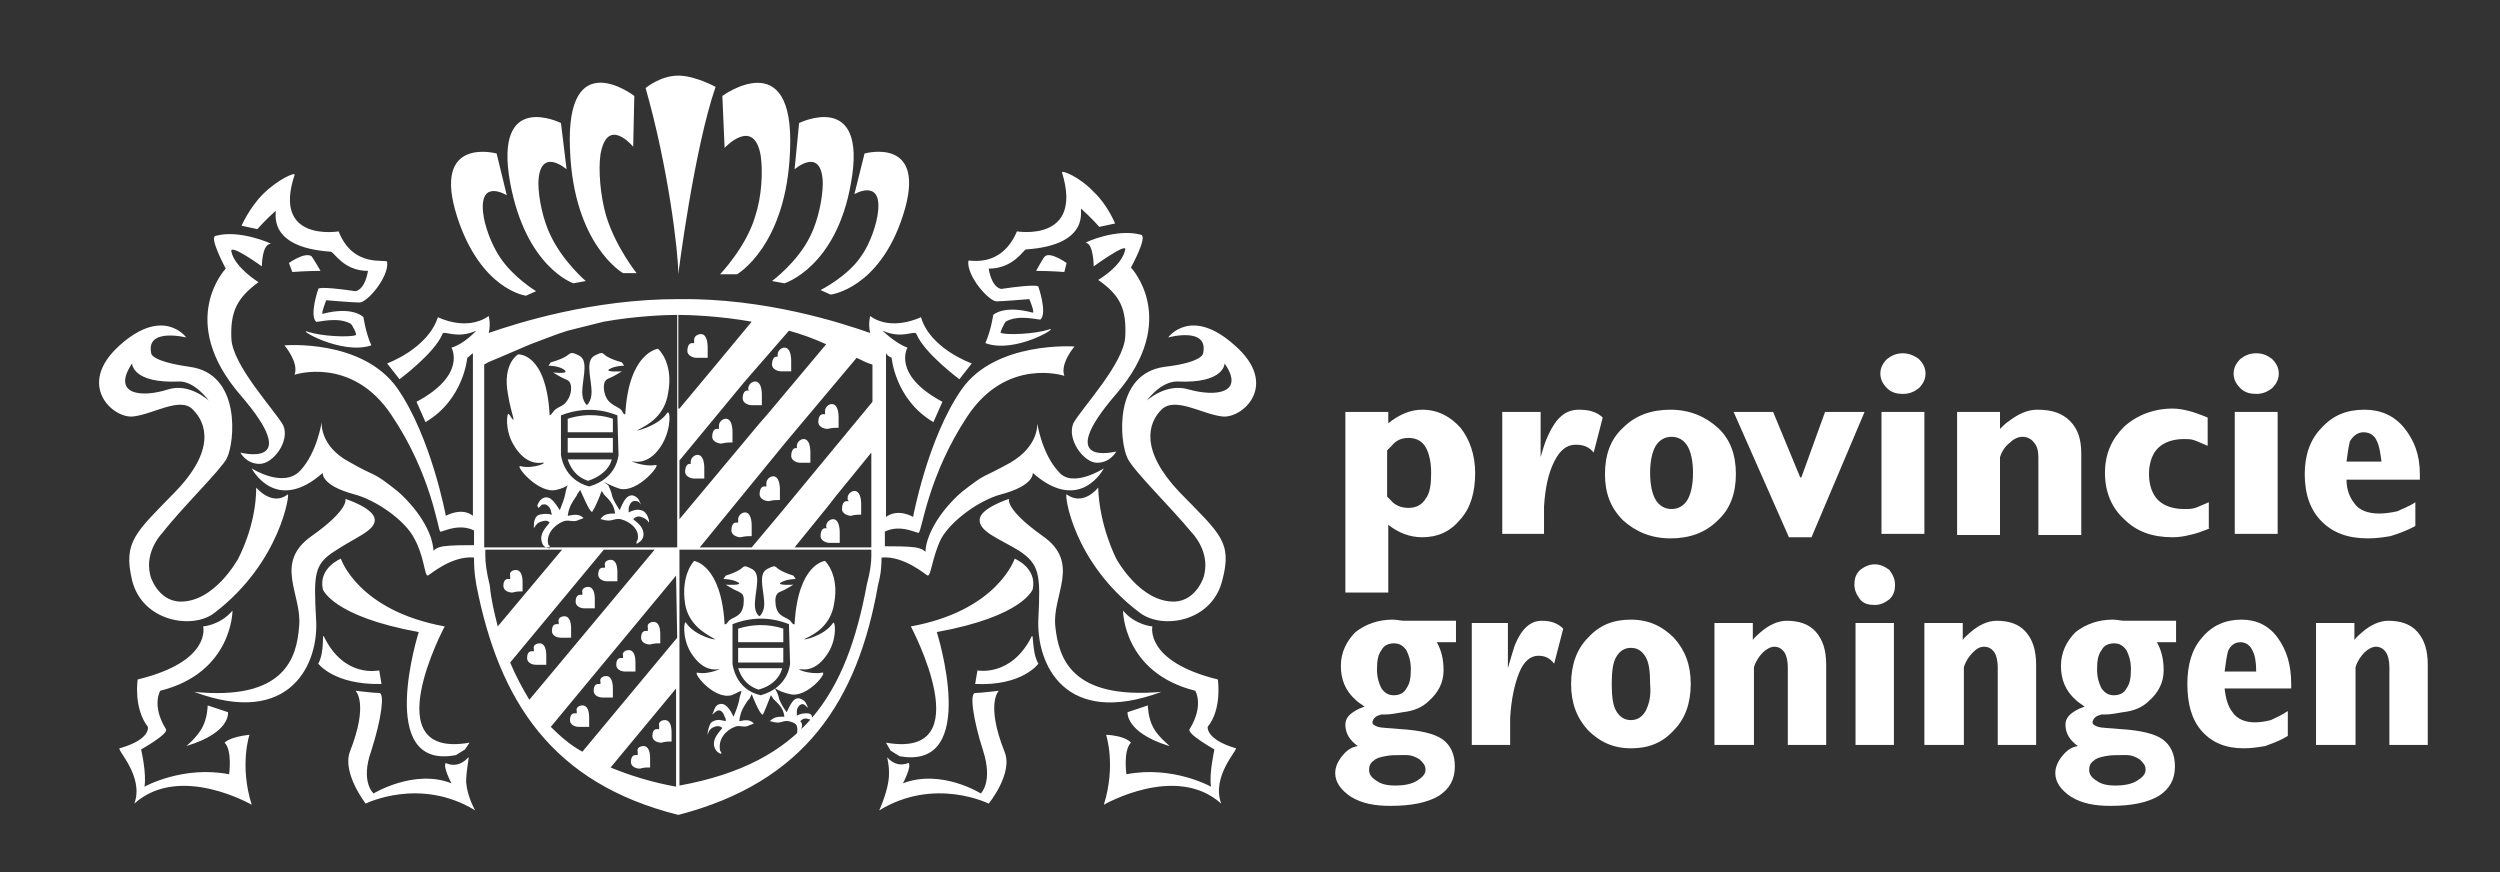 <?xml version="1.0" encoding="UTF-8"?> <svg xmlns="http://www.w3.org/2000/svg" xmlns:xlink="http://www.w3.org/1999/xlink" version="1.1" id="CYMK" x="0px" y="0px" viewBox="0 0 221.5 77.3" style="enable-background:new 0 0 221.5 77.3;" xml:space="preserve"><rect x="0" y="0" width="221.5" height="77.3" fill="#333333" stroke="none"/> <style type="text/css"> .st0{fill:#FFFFFF;} </style> <path id="Wapen_1_" class="st0" d="M70,61.5c-0.5-0.1-1-0.3-1.3-0.5c0.6-0.5-0.4,0.3,0,0v0.1c0.1,0.1,0.3,0.6,0.3,0.7 c0.1,0.4,0.4,0.9,0.7,1.3c0.3-0.6,0.6-1.4,1.2-1.2c0.3,0.1,0.5,0.3,0.6,0.6l0.1,0.2c-0.2-0.1-0.2-0.2-0.4-0.3 c-0.3-0.1-0.6,0.3-0.6,0.6c0,0.2,0,0.3,0,0.4c0.4-0.2,0.6-0.2,1-0.2c0.4,0.1,0.3,0.2,0.4,0.6c0,0-0.1,0-0.4-0.1s-0.5,0-0.7,0.2 c0.5,0.4-0.3,1.4-0.3,1.3c0.1-0.9,0.1-1.1-0.7-1.3c-0.5-0.1-0.7,0.2-1.2,0.1c-0.2,0-0.3-0.1-0.5-0.1c0.4-0.4,0.7-0.4,1.3-0.4 c-0.1-0.8-0.5-1.1-1-1.6c0,0-0.1-0.2-0.2-0.3c-0.2,0.5-0.5,1.3-0.7,1.7c-0.1,0.1-0.4-0.3-1-1.8c-0.1,0.2-0.2,0.5-0.3,0.5 c-0.4,0.6-0.7,1-0.8,1.9c0.5-0.1,0.9-0.2,1.3,0.2c-0.2,0.1-0.3,0.1-0.5,0.2c-0.4,0.2-0.8-0.1-1.2,0.1c-0.8,0.3-1.5,1.1-1.3,2.1 c0,0.1,0.1,0.1,0.1,0.1v0.2c-0.3-0.1-0.5-0.3-0.6-0.6c-0.2-0.7,0.3-1.2,0.7-1.7c-0.2-0.2-0.5-0.2-0.7-0.1c-0.3,0.1-0.5,0.3-0.6,0.7 v-0.2c0.1-0.5,0.2-0.9,0.5-1c0.4-0.2,0.7-0.1,1.1,0c0-0.2,0-0.3-0.1-0.4c-0.1-0.4-0.4-0.7-0.7-0.5c-0.2,0.1-0.2,0.2-0.4,0.3l0.1-0.2 c0.1-0.3,0.2-0.6,0.5-0.7c0.6-0.2,1,0.5,1.3,1.1c0.2-0.5,0.4-1,0.5-1.5c0-0.2,0.2-0.7,0.2-0.8c-0.3,0.1-0.6,0.3-0.9,0.4 c-1.6,0.4-3.5-2.1-3-2c1.1,0.2,2.4-0.5,1.8-0.3c-0.7,0.1-1.6-0.2-2.4-1.5c-0.8-1.3-0.6-3-0.4-2.6c0.8,1.2,2.9,1.6,2.5,1.4 c-0.9-0.5-2.3-1.3-2.6-3.1c-0.4-2.6,0.8-3.8,0.8-3.8s2.4,0.3,2.7,5.6c0,0,0.1,0.1,0.3-0.2c0.2-0.3,0.5-0.3,0.9-0.6s0.5-0.8,0.5-1.3 s-0.1-0.6-0.5-0.8c-0.3-0.1-1.1-0.6-1.1-0.6s1.6,0.1,1.1-0.2s-1.3-0.3-1.3-0.3l0.2-0.3c0,0,0.7-0.2,1.2-0.5s0.3-0.5,1.1-0.1 c0.8,0.4,0.4,1.6,0.3,2.8c-0.1,0.9,0.2,1.3,0.4,1.4c0.1-0.1,0.5-0.5,0.4-1.4c-0.1-1.2-0.5-2.4,0.3-2.8c0.8-0.4,0.6-0.2,1.1,0.1 s1.2,0.5,1.2,0.5l0.2,0.3c0,0-0.8,0-1.3,0.3s1.1,0.2,1.1,0.2s-0.8,0.5-1.1,0.6c-0.3,0.1-0.5,0.3-0.5,0.8s0.1,1,0.5,1.3 s0.7,0.3,0.9,0.6c0.2,0.3,0.3,0.2,0.3,0.2c0.3-5.4,2.7-5.6,2.7-5.6s1.3,1.2,0.8,3.8c-0.3,1.9-1.7,2.7-2.6,3.1 c-0.4,0.2,1.7-0.2,2.5-1.4c0.2-0.3,0.4,1.3-0.4,2.6s-1.7,1.6-2.4,1.5c-0.7-0.1,0.7,0.5,1.8,0.3C73.5,59.4,71.5,61.9,70,61.5L70,61.5 z M62.7,31.7c0-0.4,0-0.6,0-0.9c0-0.5-0.1-1.2-0.6-1.2c-0.3,0-0.6,0.2-0.6,0.5s0,0,0,0.3c-0.2,0-0.1,0-0.2,0c-0.3,0-0.4,0.4-0.4,0.7 c0,0.4,0.5,0.6,0.8,0.6C62.2,31.7,62.3,31.7,62.7,31.7L62.7,31.7z M70.1,32.9c0-0.4,0-0.6,0-0.9c0-0.5-0.1-1.2-0.6-1.2 c-0.3,0-0.6,0.3-0.6,0.6c0,0.3,0,0.2,0.1,0.2c-0.2,0-0.1,0-0.2,0c-0.3,0-0.4,0.4-0.4,0.7c0,0.4,0.5,0.6,0.8,0.6 C69.6,32.9,69.7,32.9,70.1,32.9L70.1,32.9z M67.5,35.9c0-0.4,0-0.6,0-0.9c0-0.5-0.1-1.2-0.6-1.2c-0.3,0-0.6,0.3-0.6,0.6 s0,0.1,0.1,0.2c-0.2,0-0.1,0-0.2,0c-0.3,0-0.4,0.4-0.4,0.7c0,0.4,0.5,0.6,0.8,0.6C67,35.9,67.1,35.9,67.5,35.9L67.5,35.9z M64.9,39.2c0-0.4,0-0.6,0-0.9c0-0.5-0.1-1.2-0.6-1.2c-0.3,0-0.6,0.3-0.6,0.6s0,0.2,0,0.3c-0.2,0-0.1,0-0.2,0 c-0.3,0-0.4,0.4-0.4,0.7c0,0.4,0.5,0.6,0.8,0.6C64.4,39.2,64.5,39.2,64.9,39.2L64.9,39.2z M62.4,42.4c0-0.4,0-0.6,0-0.9 c0-0.5-0.1-1.2-0.6-1.2c-0.3,0-0.6,0.3-0.6,0.6s0,0.2,0.1,0.2c-0.2,0-0.1,0-0.2,0c-0.3,0-0.4,0.4-0.4,0.7c0,0.4,0.5,0.6,0.8,0.6 C61.8,42.4,61.9,42.4,62.4,42.4L62.4,42.4z M74.3,37.9c0-0.4,0-0.6,0-0.9c0-0.5-0.1-1.2-0.6-1.2c-0.3,0-0.6,0.3-0.6,0.6s0,0.2,0,0.3 c-0.2,0-0.1,0-0.2,0c-0.3,0-0.4,0.4-0.4,0.7c0,0.4,0.5,0.6,0.8,0.6C73.8,37.9,73.9,37.9,74.3,37.9L74.3,37.9z M71.8,41 c0-0.4,0-0.6,0-0.9c0-0.5-0.1-1.2-0.6-1.2c-0.3,0-0.6,0.3-0.6,0.6s0,0.2,0.1,0.2c-0.2,0-0.1,0-0.2,0c-0.3,0-0.4,0.4-0.4,0.7 c0,0.4,0.5,0.6,0.8,0.6C71.3,41,71.4,41,71.8,41L71.8,41z M69.1,44.3c0-0.4,0-0.6,0-0.9c0-0.5-0.1-1.2-0.6-1.2 c-0.3,0-0.6,0.3-0.6,0.6s0,0.2,0,0.3c-0.2,0-0.1,0-0.2,0c-0.3,0-0.4,0.4-0.4,0.7c0,0.4,0.5,0.6,0.8,0.6 C68.6,44.3,68.7,44.3,69.1,44.3L69.1,44.3z M66.6,47.5c0-0.4,0-0.6,0-0.9c0-0.5-0.1-1.2-0.6-1.2c-0.3,0-0.6,0.3-0.6,0.6s0,0.2,0,0.3 c-0.2,0-0.1,0-0.2,0c-0.3,0-0.4,0.4-0.4,0.7c0,0.4,0.5,0.6,0.8,0.6C66.1,47.5,66.2,47.5,66.6,47.5L66.6,47.5z M74.4,48.1 c0-0.4,0-0.6,0-0.9c0-0.5-0.1-1.2-0.6-1.2c-0.3,0-0.6,0.3-0.6,0.6c0,0.2,0,0.1,0.1,0.2c-0.2,0-0.1,0-0.2,0c-0.3,0-0.4,0.4-0.4,0.7 c0,0.4,0.5,0.6,0.8,0.6C73.9,48.1,74,48.1,74.4,48.1L74.4,48.1z M76.3,45.6c0-0.4,0-0.6,0-0.9c0-0.5-0.1-1.2-0.6-1.2 c-0.3,0-0.6,0.3-0.6,0.6s0,0.1,0.1,0.3c-0.2,0-0.1,0-0.2,0c-0.3,0-0.4,0.4-0.4,0.7c0,0.4,0.5,0.6,0.8,0.6 C75.8,45.6,75.9,45.6,76.3,45.6L76.3,45.6z M46.3,52.4c0-0.3,0-0.5,0-0.8c0-0.5-0.1-1.1-0.6-1.1c-0.3,0-0.6,0.2-0.5,0.5 c0,0.2,0,0,0,0.3c-0.2,0-0.1,0-0.2,0c-0.3,0-0.4,0.3-0.4,0.6c0,0.4,0.4,0.6,0.8,0.6C45.8,52.4,45.9,52.4,46.3,52.4L46.3,52.4z M54.7,51.5c0-0.3,0-0.5,0-0.8c0-0.5-0.1-1.1-0.6-1.1c-0.3,0-0.6,0.2-0.5,0.5c0,0.2,0,0.2,0,0.2c-0.2,0-0.1,0-0.2,0 c-0.3,0-0.4,0.3-0.4,0.6c0,0.4,0.4,0.6,0.8,0.6C54.3,51.5,54.3,51.5,54.7,51.5L54.7,51.5z M52.7,53.9c0-0.3,0-0.5,0-0.8 c0-0.5-0.1-1.1-0.6-1.1c-0.3,0-0.6,0.2-0.5,0.5c0,0.2,0,0.2,0,0.2c-0.2,0-0.1,0-0.2,0c-0.3,0-0.4,0.3-0.4,0.6c0,0.4,0.4,0.6,0.8,0.6 C52.2,53.9,52.2,53.9,52.7,53.9L52.7,53.9z M50.6,56.5c0-0.3,0-0.5,0-0.8c0-0.5-0.1-1.1-0.6-1.1c-0.3,0-0.6,0.2-0.5,0.5 c0,0.2,0,0.2,0,0.2c-0.2,0-0.1,0-0.2,0c-0.3,0-0.4,0.3-0.4,0.6c0,0.4,0.4,0.6,0.8,0.6C50.1,56.5,50.2,56.5,50.6,56.5L50.6,56.5z M48.4,58.9c0-0.3,0-0.5,0-0.8c0-0.5-0.1-1.1-0.6-1.1c-0.3,0-0.6,0.2-0.5,0.5c0,0.2,0,0.2,0,0.2c-0.2,0-0.1,0-0.2,0 c-0.3,0-0.4,0.3-0.4,0.6c0,0.4,0.4,0.6,0.8,0.6C47.9,58.9,48,58.9,48.4,58.9L48.4,58.9z M58.5,57c0-0.3,0-0.5,0-0.8 c0-0.5-0.1-1.1-0.6-1.1c-0.3,0-0.6,0.2-0.5,0.5c0,0.2,0,0.2,0,0.3c-0.2,0-0.1,0-0.2,0c-0.3,0-0.4,0.3-0.4,0.6c0,0.4,0.4,0.6,0.8,0.6 C58,57,58.1,57,58.5,57L58.5,57z M56.3,59.5c0-0.3,0-0.5,0-0.8c0-0.5-0.1-1.1-0.6-1.1c-0.3,0-0.6,0.2-0.5,0.5c0,0.2,0,0.1,0,0.2 c-0.2,0-0.1,0-0.2,0c-0.3,0-0.4,0.3-0.4,0.6c0,0.4,0.4,0.6,0.8,0.6C55.9,59.5,55.9,59.5,56.3,59.5L56.3,59.5z M54.3,61.8 c0-0.3,0-0.5,0-0.8c0-0.5-0.1-1.1-0.6-1.1c-0.3,0-0.6,0.2-0.5,0.5c0,0.2,0,0.2,0,0.2c-0.2,0-0.1,0-0.2,0c-0.3,0-0.4,0.3-0.4,0.6 c0,0.4,0.4,0.6,0.8,0.6C53.9,61.8,53.9,61.8,54.3,61.8L54.3,61.8z M52.2,64.4c0-0.3,0-0.5,0-0.8c0-0.5-0.1-1.1-0.6-1.1 c-0.3,0-0.6,0.2-0.5,0.5c0,0.2,0,0.2,0,0.2c-0.2,0-0.1,0-0.2,0c-0.3,0-0.4,0.3-0.4,0.6c0,0.4,0.4,0.6,0.8,0.6 C51.7,64.4,51.8,64.4,52.2,64.4L52.2,64.4z M57.6,68c0-0.3,0-0.5,0-0.8c0-0.5-0.1-1.1-0.6-1.1c-0.3,0-0.6,0.2-0.5,0.5 c0,0.2,0,0,0,0.3c-0.2,0-0.1,0-0.2,0c-0.3,0-0.4,0.3-0.4,0.6c0,0.4,0.4,0.6,0.8,0.6C57.1,68,57.1,68,57.6,68L57.6,68z M59.5,65.7 c0-0.3,0-0.5,0-0.8c0-0.5-0.1-1.1-0.6-1.1c-0.3,0-0.6,0.2-0.5,0.5c0,0.2,0,0,0,0.3c-0.2,0-0.1,0-0.2,0c-0.3,0-0.4,0.3-0.4,0.6 c0,0.4,0.4,0.6,0.8,0.6C59,65.7,59.1,65.7,59.5,65.7L59.5,65.7z M69.9,55.3L69.9,55.3L69.9,55.3c-0.1,0-2.2-1.1-5,0l0,0l0,0v3.5 c0,0,0.2,2.3,2.5,2.8l0,0l0,0c2.5-0.7,2.6-2.8,2.6-2.8L69.9,55.3z M69.4,58.7v-1.3h-4v1.3H69.4z M65.4,55.7v1.2h4v-1.2 C68.8,55.5,67.3,55.1,65.4,55.7z M69.3,59.2h-3.9c0.2,0.6,0.6,1.5,1.8,1.9C68.7,60.7,69.2,59.7,69.3,59.2z M53.5,42.7 c0.4,0.2,0.8,0.4,1.4,0.6c1.6,0.4,3.7-2.2,3.2-2.1c-1.2,0.2-2.6-0.5-1.9-0.3c0.7,0.1,1.7-0.2,2.5-1.6c0.8-1.4,0.7-3.1,0.4-2.7 c-0.8,1.2-3.1,1.7-2.6,1.5c1-0.5,2.4-1.3,2.7-3.3c0.5-2.7-0.9-3.9-0.9-3.9s-2.6,0.3-2.9,5.8c0,0-0.1,0.1-0.3-0.3 c-0.2-0.3-0.5-0.3-1-0.7c-0.4-0.3-0.6-0.9-0.6-1.4s0.2-0.7,0.5-0.8s1.1-0.6,1.1-0.6S53.5,33,54,32.7s1.3-0.3,1.3-0.3l-0.2-0.3 c0,0-0.8-0.2-1.3-0.5s-0.3-0.5-1.1-0.1s-0.4,1.7-0.3,2.9c0.1,1-0.3,1.4-0.4,1.5c-0.1-0.1-0.5-0.5-0.4-1.5c0.1-1.2,0.5-2.5-0.3-2.9 s-0.7-0.2-1.2,0.1c-0.5,0.3-1.3,0.5-1.3,0.5l-0.2,0.3c0,0,0.8,0,1.3,0.3C50.7,33.2,49,33,49,33s0.8,0.5,1.1,0.6s0.5,0.3,0.5,0.8 s-0.2,1-0.6,1.4c-0.4,0.3-0.7,0.3-1,0.7c-0.2,0.3-0.3,0.3-0.3,0.3c-0.3-5.6-2.8-5.4-2.8-5.4s-1.4,0.8-0.9,3.5c0.3,1.9,0.9,3,0.1,1.8 c-0.2-0.3-0.4,1.4,0.4,2.7c0.8,1.4,1.8,1.7,2.5,1.6c0.7-0.1-0.7,0.6-1.9,0.3c-0.5-0.1,1.6,2.5,3.2,2.1c0.4-0.1,0.7-0.2,1-0.4 c-0.1,0.2-0.2,0.6-0.2,0.7c-0.1,0.5-0.3,1-0.5,1.5c-0.4-0.6-0.8-1.3-1.4-1.1c-0.3,0.1-0.5,0.4-0.6,0.7l0.1,0.2 c0.2-0.1,0.2-0.3,0.4-0.3c0.3-0.1,0.6,0.2,0.7,0.5c0,0.2,0.1,0.3,0.1,0.4c-0.4-0.1-0.7-0.1-1.1,0c-0.4,0.1-0.5,0.6-0.5,1v0.2 c0.2-0.3,0.3-0.5,0.7-0.6c0.3-0.1,0.5-0.1,0.7,0.1c-0.4,0.5-0.9,1-0.7,1.7c0.1,0.4,0.3,0.5,0.7,0.6v-0.2c0-0.1-0.1-0.1-0.1-0.1 c-0.3-0.9,0.5-1.8,1.3-2.1c0.5-0.2,0.8,0.1,1.3-0.1c0.2-0.1,0.3-0.1,0.5-0.2c-0.4-0.4-0.8-0.3-1.4-0.2c0.1-0.8,0.4-1.2,0.8-1.8 c0-0.1,0.2-0.3,0.3-0.5c0.7,1.6,1,2.1,1.1,1.9c0.3-0.5,0.6-1.2,0.8-1.8c0.1,0.1,0.2,0.3,0.2,0.3c0.5,0.5,0.9,0.9,1,1.7 c-0.5,0-1,0-1.3,0.5c0.2,0,0.3,0.1,0.5,0.1c0.5,0.1,0.8-0.2,1.3-0.1c0.8,0.2,1.7,0.9,1.5,1.8c0,0.1-0.1,0.1-0.1,0.2v0.2 c0.3-0.2,0.5-0.3,0.6-0.7c0.1-0.7-0.4-1.1-0.9-1.5c0.2-0.2,0.4-0.3,0.7-0.2s0.5,0.2,0.7,0.5v-0.2c-0.1-0.4-0.3-0.8-0.7-0.9 c-0.4-0.1-0.7,0-1.1,0.2c0-0.2,0-0.3,0-0.4c0.1-0.4,0.3-0.7,0.7-0.6c0.2,0,0.3,0.2,0.4,0.3l-0.1-0.2c-0.1-0.3-0.3-0.5-0.6-0.6 c-0.6-0.1-0.9,0.6-1.2,1.3c-0.3-0.5-0.6-0.9-0.7-1.4c0-0.1-0.2-0.6-0.3-0.8L53.5,42.7L53.5,42.7z M54.8,40.3c0,0-0.1,2.1-2.6,2.8 l0,0l0,0c-2.3-0.6-2.5-2.8-2.5-2.8v-3.5l0,0l0,0c2.8-1.1,4.9,0,5,0l0,0l0,0 M54.3,40.1v-1.3h-4v1.3H54.3z M50.3,37.1v1.2h4v-1.2 C53.7,36.9,52.2,36.5,50.3,37.1z M54.2,40.7h-3.9c0.2,0.6,0.6,1.5,1.8,1.9C53.6,42.1,54.1,41.2,54.2,40.7z M108.3,36.9 c-1.8-0.2-4.2-1.8-5.4-0.6c-1.2,1.2-1.9,3.6,1.6,7.3c3.6,3.7,4.7,4.4,3.8,7.8c-0.9,3.7-5.3,4.4-7.3,2.9c-6-4.5-6.7-10.6-6.5-10.5 c1.5,1.1,2.8-0.6,2.8-0.6c0.1,3.4,1.6,6.3,1.6,6.3s2.1,3.9,5.2,3.8c1.9-0.1,2.6-2.2,2.6-2.4c0.5-2.1-1.1-3.7-1.1-3.7 c-1.8-2.2-5.2-5.5-5.7-6.6c-0.7-1.4-1.3-7.5,3.3-8.1c3.4-0.4,3.4-1.2,3.4-1.2c0.5-2.4-3.1-1.4-3.1-1.4s2-2.8,5.9,0.7 C113.4,34.1,110.1,37.1,108.3,36.9L108.3,36.9z M101.6,35.5c0,0,1.7-1.6,3.7-1c2.5,0.7,5,0.3,3.2-2.3c0,0,0,1.8-4.2,1.6 C102.8,33.8,101.6,35.5,101.6,35.5L101.6,35.5z M90.1,20.5c-1.4,3.3-4.2,2.5-4.3,2.6c-0.2,1.3,1.8,3.6,2.5,3.6 c0.5,0,2.9-0.2,2.9-0.2s0.5,1.2,0.3,1.2C88.9,27,88,27.9,88,27.9s-0.2,1.4-0.7,2.5c2.7,1,6.8-1.6,5.6-1.2c-1.2,0.4-3.7,0.5-4.2,0.3 c-0.2,0.1,0.3-0.9,0.4-1c1.2-0.7,3-0.1,3.1-0.2c0.6-0.6-0.2-2.9-0.2-2.9s0.1-0.3-3.3,0.2c-0.9-0.2-1.1-1.8-1.1-1.8 c2.2,0,3.1-1.7,3.3-1.7c5.9-0.4,4.7-3.7,4.9-3.6c0.8,0.7,1.6,1.6,1.6,1.6l1.4-0.3c0,0-0.7-1.7-1.9-2.8c-1.2-1.3-2.9-2-2.8-1.7 C96,21.5,90.1,20.5,90.1,20.5L90.1,20.5z M96.9,23.6c0,0,2.9-2.1,2.8-1.5c-0.3,1.5-2.4,2.7-2.4,2.7c2,1.4,2.5,2.6,2.4,5 s-3.9,6.4-4.6,7.7C94.5,38.9,96,41,97.2,41s1.7-1,1.7-1s-5.7,1.5,0-5.1s1.3-11.2,1.3-11.2s1.5-2.7,0.9-2.9c-2.2-0.6-5,0.7-4.9,0.7 C96.9,21.6,96.9,23.6,96.9,23.6L96.9,23.6z M94.5,23.3c0,0-1.4-1-1.9-0.6c-0.1,0-0.8,1.3-0.8,1.3c1.3,0,2.5,0.1,2.5,0.1L94.5,23.3 L94.5,23.3z M102.9,61.3c-8,0.7-9.1-3-9.4-5.8s2.3-5.6-1.1-8s-3-3.3-3-3.3S86.9,45,86.8,46c-0.1,1.1,1.7,1.7,3.5,2.8 c1.8,1.2,1.9,2.1,1.7,6C91.8,58.8,94.3,64.5,102.9,61.3L102.9,61.3z M109.5,66.3c-2.7-0.8-2.5-1.9-2.5-1.9c1.3-1.6,0.9-4.2,0.9-4.2 c-6.5-1.6-5.8-4.7-5.8-4.7s-1.5-0.1-2.6-1.4c0,0,0,5.5,6.4,7.1c0,0,0.8,1.3-0.5,3.4c-0.3,0.4,2.2,1.8,2.2,1.8s-0.5,2.2-0.3,3.3 c0,0-3.4-1.9-7.5-1.1c0,0-0.3-2.1,0.4-2.8c0,0-0.4-0.6-2.2-0.7c0,0,0.9,2.7-0.2,6.2c0,0,6.4-3.7,10.4-0.1 C107.3,68.8,109.7,66.4,109.5,66.3L109.5,66.3z M78.5,65.8l0.4,0.7l0.8,0.5c7.2,1.3,3.3-11,3.3-11c7.7-1.4,8.5-3.8,8.5-3.8 c0.4-1.9-1.6-2.7-1.6-2.7s-1.5,4.6-9.2,6C80.7,55.5,87,67.3,78.5,65.8L78.5,65.8z M91.4,56.4c-1.8,3.6-4.8,3-4.8,3l-0.2,1.2 c4.2,0.2,5.6-1.8,5.6-1.8C91.4,57.8,91.6,56,91.4,56.4L91.4,56.4z M78.6,67.1c0,0,0.3,1.1,0.1,2.2c-0.2,1.2-0.8,2.5-0.8,2.5 c4.9-3,9.7-0.6,9.7-0.6s2.2-2.7,1.4-4.6c-1.7-4.3-0.5-5.4-0.5-5.4s-1.6,0.2-2.1,0.2s-0.2,2.3,0.7,5.1c0.9,2.8-0.2,3.8-0.2,3.8 s-3.5-2.2-6.9-0.9c0,0,0.8-1.5,0.5-1.8C80.6,67.5,79.6,68.2,78.6,67.1L78.6,67.1z M101.7,62.5l-1.8,0.6c0,0-0.2,1.8,3.7,3 c0.1,0-0.9-0.7-1.4-1.6C101.7,63.6,101.7,62.5,101.7,62.5L101.7,62.5z M11.8,36.9c-1.8,0.2-5.1-2.8-1.2-6.3s5.9-0.7,5.9-0.7 s-3.6-0.9-3.1,1.4c0,0-0.1,0.7,3.4,1.2c4.6,0.6,4,6.7,3.3,8.1c-0.5,1-4,4.4-5.7,6.6c0,0-1.6,1.6-1.1,3.7c0,0.2,0.7,2.3,2.6,2.4 c3.1,0.1,5.2-3.8,5.2-3.8s1.6-2.9,1.6-6.3c0,0,1.4,1.7,2.8,0.6c0.2-0.2-0.6,6-6.5,10.5c-1.9,1.5-6.4,0.8-7.3-2.9 c-0.8-3.4,0.3-4.2,3.8-7.8c3.6-3.7,2.8-6.1,1.6-7.3C16,35.1,13.6,36.7,11.8,36.9L11.8,36.9z M18.5,35.5c0,0-1.2-1.7-2.6-1.7 c-4.2,0.2-4.2-1.6-4.2-1.6c-1.8,2.7,0.7,3.1,3.2,2.3C16.8,33.9,18.5,35.5,18.5,35.5L18.5,35.5z M30,20.5c0,0-5.9,1-3.9-5 c0.1-0.3-1.5,0.4-2.8,1.7c-1.2,1.2-1.9,2.8-1.9,2.8l1.4,0.3c0,0,0.8-0.9,1.6-1.6c0.2-0.1-1,3.2,4.9,3.6c0.3,0,1.1,1.7,3.3,1.7 c0,0-0.2,1.6-1.1,1.8c-3.4-0.5-3.3-0.2-3.3-0.2s-0.8,2.3-0.2,2.9c0.1,0.1,1.9-0.5,3.1,0.2c0.1,0.1,0.6,1,0.4,1 c-0.6,0.2-3,0.1-4.2-0.3c-1.2-0.4,2.9,2.1,5.6,1.2c-0.5-1.1-0.7-2.5-0.7-2.5s-0.9-1-3.6-0.3c-0.2,0.1,0.3-1.2,0.3-1.2 s2.3,0.2,2.9,0.2c0.7,0.1,2.7-2.3,2.5-3.6C34.2,22.9,31.3,23.8,30,20.5L30,20.5z M23.2,23.6c0,0,0-2,0.8-2c0.1,0-2.8-1.3-4.9-0.7 C18.5,21,20,23.8,20,23.8s-4.4,4.6,1.3,11.2s0,5.1,0,5.1s0.5,1,1.7,1s2.7-2,2.1-3.4c-0.7-1.3-4.5-5.3-4.6-7.7s0.5-3.6,2.4-5 c0,0-2.1-1.3-2.4-2.7C20.3,21.5,23.2,23.6,23.2,23.6L23.2,23.6z M25.6,23.3l0.3,0.8c0,0,1.2-0.1,2.5-0.1c0,0-0.7-1.2-0.8-1.3 C27,22.3,25.6,23.3,25.6,23.3L25.6,23.3z M17.2,61.3c8.6,3.2,11.1-2.6,10.8-6.5c-0.2-3.9-0.2-4.8,1.7-6c1.8-1.2,3.6-1.8,3.5-2.8 s-2.6-1.8-2.6-1.8s0.4,0.9-3,3.3c-3.4,2.4-0.8,5.2-1.1,8C26.3,58.3,25.2,62.1,17.2,61.3L17.2,61.3z M10.6,66.3 c-0.3,0.1,2.2,2.5,1.3,4.9c4-3.6,10.4,0.1,10.4,0.1c-1.1-3.5-0.2-6.2-0.2-6.2c-1.8,0.2-2.2,0.7-2.2,0.7c0.7,0.7,0.4,2.8,0.4,2.8 c-4.1-0.8-7.5,1.1-7.5,1.1c0.2-1.2-0.3-3.3-0.3-3.3s2.5-1.4,2.2-1.8c-1.3-2.1-0.5-3.4-0.5-3.4c6.4-1.6,6.4-7.1,6.4-7.1 c-1.1,1.3-2.6,1.4-2.6,1.4s0.8,3.1-5.8,4.7c0,0-0.4,2.5,0.9,4.2C13.1,64.4,13.4,65.5,10.6,66.3L10.6,66.3z M41.6,65.8 c-8.5,1.5-2.2-10.3-2.2-10.3c-7.7-1.4-9.2-6-9.2-6s-2,0.8-1.6,2.7c0,0,0.8,2.4,8.5,3.8c0,0-3.9,12.3,3.3,10.9l0.8-0.5L41.6,65.8 L41.6,65.8z M28.7,56.4c-0.2-0.4,0.1,1.3-0.5,2.4c0,0,1.4,1.9,5.6,1.8l-0.2-1.2C33.5,59.4,30.5,60.1,28.7,56.4L28.7,56.4z M41.5,67.1c-1,1.1-2,0.5-2,0.5c-0.3,0.3,0.5,1.8,0.5,1.8c-3.3-1.3-6.9,0.9-6.9,0.9s-1.2-1-0.2-3.8c0.9-2.8,1.2-5.1,0.7-5.1 s-2.1-0.2-2.1-0.2s1.2,1.1-0.5,5.4c-0.7,1.9,1.4,4.6,1.4,4.6s4.8-2.4,9.7,0.6c0,0-0.7-1.2-0.8-2.5C41.3,68.2,41.6,67,41.5,67.1 L41.5,67.1z M18.4,62.5c0,0,0,1.1-0.5,2s-1.5,1.7-1.4,1.6c4-1.2,3.7-3,3.7-3L18.4,62.5L18.4,62.5z M97.8,41.5c0,0-2.1,4.1-6.3,0.4 c0,0,0.2,1.1-2.8,1.9c-1.9,0.5-4.4,2.3-5.3,3.9c-0.8,1.6-0.9,3.3-1.2,3.3c-0.1,0-2.1-1.8-4.1-1.6c0,0.5,0,1.3-0.3,2.4 C76,62.1,71.3,69.3,60.1,72.2c-11.2-2.8-15.9-10.1-17.9-20.4C42,50.7,42,49.9,42,49.4c-2-0.2-4,1.6-4.1,1.6c-0.3,0-0.3-1.7-1.2-3.3 c-0.8-1.6-3.4-3.4-5.3-3.9c-3-0.8-2.8-1.9-2.8-1.9c-4.2,3.7-6.3-0.4-6.3-0.4s2.8,1.8,4.3,0.2s1.9-4.3,1.9-4.3s-0.2,2.1,2.4,3.5 c2.6,1.5,1.9,0.7,4.3,2.6c0,0,2.2,1.8,3,4.2c0.2,0.7,0.2,1,0.2,1.1c0.1-0.1,0.3-0.3,0.9-0.4c0.7-0.1,2-0.1,2.7-0.1V47 c-1.4-0.7-2.9,0.2-3,0.1c-0.2-0.2-0.8-5.1-4.3-10.3c-3.5-5.3-8.6-3.6-8.6-3.6c0.4-1.1-0.9-2.6-0.9-2.6s6.9-0.6,10,3.8 c3,4.3,4.3,11.3,4.3,11.3s1.4-0.8,2.4,0V31.3c-0.2,0.1-0.3,0.3-0.5,0.4c0,0-0.3,3.7-3.7,5.7l-0.8-1.8c4.5-2.4,3.1-4.8,3.1-4.8 c1.1-0.3,2.2-1.5,2.2-1.5c-1.8,0.8-2.9-0.1-3,0.3c-0.7,1.7-3.8,4-3.8,4l-1.1-1.4c0,0,3.6-1.3,4.5-4.1c0,0,2.5,1.3,4.5-0.1 c0,0,0.2,0.7,0,1.5c2.6-0.9,9.2-3,16.8-3c7.7-0.1,14.4,2.1,17,3c-0.2-0.8,0-1.5,0-1.5c1.9,1.4,4.5,0.1,4.5,0.1 c0.8,2.8,4.5,4.1,4.5,4.1L85,33.6c0,0-3.1-2.3-3.8-4c-0.2-0.4-1.2,0.5-3-0.3c0,0,1.1,1.1,2.2,1.5c0,0-1.4,2.4,3.1,4.8l-0.8,1.8 c-3.4-2-3.7-5.7-3.7-5.7c-0.2-0.1-0.4-0.2-0.5-0.4v14.5c1.1-0.8,2.4,0,2.4,0s1.3-7,4.3-11.3s10-3.8,10-3.8s-1.3,1.5-0.9,2.6 c0,0-5.1-1.7-8.6,3.6s-4,10.1-4.3,10.3c-0.1,0.1-1.6-0.8-3-0.1v1.3c0.8,0,2,0,2.7,0.1c0.6,0.1,0.8,0.3,0.9,0.4c0-0.1,0-0.5,0.2-1.1 c0.8-2.4,3-4.2,3-4.2c2.3-1.8,1.6-1.1,4.3-2.6c2.6-1.5,2.4-3.5,2.4-3.5s0.4,2.7,1.9,4.3C95,43.3,97.8,41.5,97.8,41.5z M75.9,31.7 l-6.3,7.5L62,48.5h4.6l2.6-3.1l8.1-9.8v-3.3C76.9,32.2,76.5,32,75.9,31.7z M74.1,43.9l-0.7,0.9l-3,3.7h6.8v-8.4L74.1,43.9L74.1,43.9 z M60.2,36.2l3.5-4.2l2.9-3.5c-2.8-0.5-5.5-0.6-6.5-0.6v8.3H60.2z M60.2,46l7.1-8.5l0.7-0.8l0,0l5.2-6.2c-1.1-0.5-2.2-0.9-3.3-1.2 l-4,4.6l-5.7,6.9C60.2,40.8,60.2,46,60.2,46z M42.9,40.1v8.4H50l0,0h3.8l0,0h4.5l0,0H60v-2.1v-5.3v-4.5v-8.7c-1,0-3.7,0.1-6.5,0.6 l-3.2,0.8c-1,0.3-2.2,0.8-3.3,1.2l-2.8,1.2c-0.5,0.2-1,0.4-1.3,0.6v3.3V40.1z M44.1,55.5l5.7-6.8H43v0.6c0,0.5,0.1,1.4,0.4,2.6 C43.5,53.1,43.8,54.3,44.1,55.5z M58,48.7h-4.5l-8.3,10c0.5,1.2,1.1,2.3,1.7,3.3L58,48.7z M59.9,61l-5.8,7c1.7,0.7,3.6,1.3,5.8,1.7 V61z M59.9,51L48.8,64.4c0.8,0.8,1.7,1.6,2.8,2.2L60,56.5L59.9,51L59.9,51z M77.2,49.3v-0.6h-7h-3.8h-4.6h-1.6v1.9v5.5v4.5v9 c11-2,14.8-8.1,16.6-17.8C77.1,50.7,77.2,49.8,77.2,49.3z M56.2,8.5c0,0-6.1-4.7-5.7,4.7c0.3,8.5,4.7,11,4.7,11h1.2 c0,0-1.9-2.4-2.7-5.1c-0.5-1.7-0.7-4-0.5-5.4c0.6-3.5,2.9-0.7,2.9-0.7L56.2,8.5L56.2,8.5z M49.7,10.9c0,0-6-3-4.5,5.3 c1.4,7.5,5.6,8.9,5.6,8.9l1.1-0.2c0,0-2-1.7-3.1-4c-0.7-1.4-1.1-3.4-1.1-4.7c0.1-3.3,2.5-1.2,2.5-1.2L49.7,10.9L49.7,10.9z M44,13.6 c0,0-5.8-1.6-3.5,5.6c2.1,6.5,6.1,7,6.1,7l0.9-0.4c0,0-2-1.2-3.2-3c-0.8-1.2-1.4-2.9-1.5-4c-0.3-3,2.1-1.5,2.1-1.5L44,13.6L44,13.6z M64,8.5l0.2,4.6c0,0,2.6-2.8,3.2,0.7c0.2,1.4,0.1,3.6-0.5,5.4c-0.8,2.7-3.1,5.1-3.1,5.1h1.5c0,0,4.4-2.5,4.7-11 C70.4,3.8,64,8.5,64,8.5L64,8.5z M70.8,10.9L70.4,15c0,0,2.4-2.1,2.5,1.2c0,1.3-0.4,3.3-1.1,4.7c-1.1,2.3-3.4,4-3.4,4l1.1,0.2 c0,0,4.6-1.4,5.9-8.9C76.9,7.9,70.8,10.9,70.8,10.9L70.8,10.9z M76.6,13.6l-0.9,3.6c0,0,2.4-1.4,2.1,1.5c-0.1,1.1-0.7,2.9-1.5,4 c-1.2,1.8-3.6,3-3.6,3l0.9,0.4c0,0,4.3-0.5,6.4-7C82.3,12,76.6,13.6,76.6,13.6L76.6,13.6z M63.4,7.7c0,0-1.8-1-3.3-1l0,0l0,0l0,0 l0,0c-1.6,0-2.9,1.1-2.9,1.1c2,7,2.9,14.5,2.9,16.5v-3v3C60.1,24.2,61.5,13.2,63.4,7.7z"></path> <g id="Groningen_1_"> <path class="st0" d="M151.9,66V55.2h1.7h1.7v1.5c0.2-0.3,0.5-0.5,0.7-0.7c0.7-0.6,1.5-1,2.3-1c1.1,0,2,0.3,2.6,1s0.9,1.6,0.9,2.9 V66h-1.7h-1.7v-6.9c0-0.5-0.1-1-0.3-1.3s-0.5-0.5-0.9-0.5c-0.3,0-0.7,0.2-1,0.5s-0.6,0.7-0.8,1.3V66h-1.7H151.9L151.9,66z"></path> <path class="st0" d="M203,60.6c0-1.7-0.4-3-1.2-4.1s-1.9-1.6-3.2-1.6c-1.4,0-2.6,0.5-3.5,1.6c-0.9,1-1.3,2.4-1.3,4.1 c0,1.8,0.4,3.2,1.3,4.2c0.9,1,2.1,1.5,3.7,1.5c0.7,0,1.3-0.1,1.9-0.2c0.5-0.2,1.2-0.4,2-0.9V63c-0.6,0.4-1.1,0.6-1.5,0.8 c-0.4,0.1-0.9,0.2-1.4,0.2c-0.9,0-1.6-0.3-2-0.9c-0.4-0.5-0.6-1.2-0.7-2.1h5.9V60.6L203,60.6z M197.1,59.5c0.1-0.8,0.2-1.4,0.3-1.8 c0.2-0.5,0.6-0.8,1.1-0.8s0.9,0.3,1.1,0.8c0.2,0.4,0.3,1,0.3,1.8H197.1L197.1,59.5z"></path> <path id="G_3_" class="st0" d="M192.8,55h-4.6c-0.3,0-0.6-0.1-1-0.1c-1.3,0-2.4,0.4-3.3,1.1c-0.8,0.8-1.3,1.8-1.3,3s0.4,2.2,1.3,3 c0.2,0.2,0.5,0.4,0.8,0.6l-0.5,0.2c-0.8,0.4-1.2,0.8-1.2,1.4c0,0.8,0.4,1.4,1.1,1.9l0,0c-0.6,0.1-1,0.4-1.4,0.9s-0.6,1-0.6,1.5 c0,0.8,0.5,1.5,1.4,2.1c1,0.6,2.1,0.8,3.5,0.8c1.9,0,3.3-0.3,4.3-0.9c0.9-0.6,1.4-1.4,1.4-2.6c0-1.1-0.4-1.9-1.1-2.4 c-0.7-0.5-2-0.8-3.7-0.9c-1-0.1-1.7-0.1-2-0.2s-0.5-0.2-0.5-0.4c0-0.2,0.2-0.5,0.5-0.6l0.3-0.1c-0.1,0,0.1,0,0.4,0 c0.4,0,0.9-0.1,1.5-0.2c0.9-0.1,1.7-0.4,2.3-1c0.8-0.7,1.3-1.6,1.3-2.7c0-1-0.2-1.8-0.6-2.5h1.7L192.8,55L192.8,55z M186.5,67 c0.5-0.1,1-0.1,1.5-0.1h0.4c0.5,0,0.9,0.2,1.2,0.4c0.3,0.3,0.5,0.5,0.5,0.9s-0.3,0.7-0.8,1s-1.2,0.4-1.9,0.4 c-0.6,0-1.2-0.1-1.6-0.4c-0.5-0.3-0.7-0.6-0.7-1c0-0.3,0.1-0.6,0.4-0.8C185.7,67.2,186,67.1,186.5,67L186.5,67z M188.4,61 c-0.2,0.4-0.6,0.6-1.1,0.6s-0.8-0.2-1.1-0.6c-0.2-0.4-0.4-0.9-0.4-1.7s0.1-1.3,0.4-1.7c0.2-0.4,0.6-0.6,1.1-0.6s0.8,0.2,1.1,0.6 c0.2,0.4,0.4,0.9,0.4,1.7C188.8,60.1,188.7,60.6,188.4,61L188.4,61z"></path> <path id="N_5_" class="st0" d="M170.5,66V55.2h1.7h1.7v1.5c0.2-0.3,0.5-0.5,0.7-0.7c0.7-0.6,1.5-1,2.3-1c1.1,0,2,0.3,2.6,1 s0.9,1.6,0.9,2.9V66h-1.7H177v-6.9c0-0.5-0.1-1-0.3-1.3s-0.5-0.5-0.9-0.5s-0.7,0.2-1,0.5s-0.6,0.7-0.8,1.3V66h-1.7H170.5L170.5,66z "></path> <path id="I_9_" class="st0" d="M164.4,66V55.2h1.7h1.7V66h-1.7H164.4L164.4,66z M166.1,50c-0.5,0-0.9,0.2-1.3,0.5 c-0.4,0.4-0.5,0.8-0.5,1.3s0.2,0.9,0.5,1.3c0.3,0.4,0.8,0.5,1.3,0.5s0.9-0.2,1.3-0.5c0.4-0.4,0.5-0.8,0.5-1.3s-0.2-0.9-0.5-1.3 C167,50.2,166.6,50,166.1,50L166.1,50z"></path> <path id="N_4_" class="st0" d="M205.2,66V55.2h1.7h1.7v1.5c0.2-0.3,0.5-0.5,0.7-0.7c0.7-0.6,1.5-1,2.3-1c1.1,0,2,0.3,2.6,1 s0.9,1.6,0.9,2.9V66h-1.7h-1.7v-6.9c0-0.5-0.1-1-0.3-1.3s-0.5-0.5-0.9-0.5c-0.3,0-0.7,0.2-1,0.5s-0.6,0.7-0.8,1.3V66H207H205.2 L205.2,66z"></path> <path id="O_3_" class="st0" d="M148.3,56.5c-1-1-2.2-1.6-3.8-1.6s-2.8,0.5-3.8,1.6c-1,1-1.5,2.4-1.5,4.1c0,1.7,0.5,3,1.5,4.1 c1,1,2.2,1.6,3.8,1.6s2.8-0.5,3.8-1.6c1-1,1.5-2.4,1.5-4.1S149.3,57.6,148.3,56.5L148.3,56.5z M145.8,63c-0.3,0.5-0.7,0.8-1.3,0.8 s-1-0.3-1.3-0.8s-0.4-1.3-0.4-2.4c0-1.1,0.1-1.9,0.4-2.4c0.3-0.5,0.7-0.8,1.3-0.8s1,0.3,1.3,0.8s0.4,1.3,0.4,2.4 C146.3,61.7,146.1,62.4,145.8,63L145.8,63z"></path> <path id="R_3_" class="st0" d="M130.4,66V55.2h1.6h1.6v4c0.2-0.7,0.4-1.4,0.6-2c0.6-1.5,1.4-2.2,2.4-2.2c0.8,0,1.4,0.2,1.9,0.7 l-0.8,3.1c-0.4-0.5-0.8-0.7-1.4-0.7c-0.7,0-1.3,0.5-1.7,1.5s-0.7,2.3-0.8,4V66h-1.7H130.4L130.4,66z"></path> <path id="G_2_" class="st0" d="M129,55h-4.6c-0.3,0-0.6-0.1-1-0.1c-1.3,0-2.4,0.4-3.3,1.1c-0.8,0.8-1.3,1.8-1.3,3s0.4,2.2,1.3,3 c0.2,0.2,0.5,0.4,0.8,0.6l-0.5,0.2c-0.8,0.4-1.2,0.8-1.2,1.4c0,0.8,0.4,1.4,1.1,1.9l0,0c-0.6,0.1-1,0.4-1.4,0.9s-0.6,1-0.6,1.5 c0,0.8,0.5,1.5,1.4,2.1c1,0.6,2.1,0.8,3.5,0.8c1.9,0,3.3-0.3,4.3-0.9c0.9-0.6,1.4-1.4,1.4-2.6c0-1.1-0.4-1.9-1.1-2.4 c-0.7-0.5-2-0.8-3.7-0.9c-1-0.1-1.7-0.1-2-0.2s-0.5-0.2-0.5-0.4c0-0.2,0.2-0.5,0.5-0.6l0.3-0.1c-0.1,0,0.1,0,0.4,0 c0.4,0,0.9-0.1,1.5-0.2c0.9-0.1,1.7-0.4,2.3-1c0.8-0.7,1.3-1.6,1.3-2.7c0-1-0.2-1.8-0.6-2.5h1.7L129,55L129,55z M122.7,67 c0.5-0.1,1-0.1,1.5-0.1h0.4c0.5,0,0.9,0.2,1.2,0.4c0.3,0.3,0.5,0.5,0.5,0.9s-0.3,0.7-0.8,1s-1.2,0.4-1.9,0.4 c-0.6,0-1.2-0.1-1.6-0.4c-0.5-0.3-0.7-0.6-0.7-1c0-0.3,0.1-0.6,0.4-0.8C121.9,67.2,122.2,67.1,122.7,67L122.7,67z M124.6,61 c-0.2,0.4-0.6,0.6-1.1,0.6s-0.8-0.2-1.1-0.6c-0.2-0.4-0.4-0.9-0.4-1.7s0.1-1.3,0.4-1.7c0.2-0.4,0.6-0.6,1.1-0.6s0.8,0.2,1.1,0.6 c0.2,0.4,0.4,0.9,0.4,1.7S124.9,60.6,124.6,61L124.6,61z"></path> </g> <g id="Provincie_1_"> <path id="E_1_" class="st0" d="M214.4,42c0-1.7-0.5-3-1.4-4.1s-2.1-1.6-3.5-1.6c-1.6,0-2.8,0.5-3.8,1.6c-1,1-1.5,2.4-1.5,4.1 c0,1.8,0.5,3.2,1.5,4.2s2.3,1.5,4.1,1.5c0.8,0,1.4-0.1,2-0.2c0.6-0.2,1.3-0.4,2.2-0.9v-2.1c-0.6,0.4-1.2,0.6-1.6,0.8 c-0.5,0.1-1,0.2-1.6,0.2c-1,0-1.8-0.3-2.2-0.9c-0.4-0.5-0.7-1.2-0.7-2.1h6.5V42L214.4,42z M207.9,40.9c0.1-0.8,0.2-1.4,0.3-1.8 c0.3-0.5,0.7-0.8,1.2-0.8c0.6,0,1,0.3,1.2,0.8c0.2,0.4,0.3,1,0.4,1.8H207.9L207.9,40.9z"></path> <path id="I_7_" class="st0" d="M198,47.4V36.5h1.9h1.9v10.8h-1.9H198V47.4z M199.9,31.3c-0.6,0-1,0.2-1.4,0.5 c-0.4,0.4-0.6,0.8-0.6,1.3s0.2,0.9,0.6,1.3c0.4,0.4,0.9,0.5,1.4,0.5c0.6,0,1-0.2,1.4-0.5c0.4-0.4,0.6-0.8,0.6-1.3s-0.2-0.9-0.6-1.3 C200.9,31.5,200.5,31.3,199.9,31.3L199.9,31.3z"></path> <path id="C_1_" class="st0" d="M195.8,46.8c-0.7,0.3-1.3,0.5-1.8,0.6c-0.4,0.1-0.9,0.2-1.5,0.2c-1.8,0-3.2-0.5-4.3-1.6 c-1.1-1-1.7-2.4-1.7-4.1c0-1.7,0.6-3,1.7-4.1c1.1-1,2.6-1.6,4.3-1.6c0.5,0,1,0.1,1.4,0.2c0.4,0.1,1,0.3,1.7,0.6v2.5 c-0.5-0.2-0.9-0.4-1.2-0.5s-0.6-0.1-0.9-0.1c-1,0-1.8,0.3-2.3,0.8s-0.8,1.3-0.8,2.3s0.3,1.8,0.8,2.3s1.3,0.8,2.3,0.8 c0.4,0,0.7,0,1-0.1s0.7-0.3,1.2-0.5v2.3H195.8z"></path> <path id="N_3_" class="st0" d="M173.4,47.4V36.5h1.9h1.9V38c0.3-0.3,0.5-0.5,0.8-0.7c0.8-0.6,1.6-1,2.5-1c1.3,0,2.2,0.3,2.9,1 s1,1.6,1,2.9v7.2h-1.9h-1.9v-6.9c0-0.5-0.1-1-0.4-1.3c-0.2-0.3-0.6-0.5-1-0.5s-0.8,0.2-1.1,0.5c-0.4,0.3-0.7,0.7-0.9,1.3v6.9h-1.9 H173.4L173.4,47.4z"></path> <path id="I_5_" class="st0" d="M166.7,47.4V36.5h1.9h1.9v10.8h-1.9h-1.9V47.4z M168.6,31.3c-0.6,0-1,0.2-1.4,0.5 c-0.4,0.4-0.6,0.8-0.6,1.3s0.2,0.9,0.6,1.3c0.4,0.4,0.9,0.5,1.4,0.5c0.6,0,1-0.2,1.4-0.5c0.4-0.4,0.6-0.8,0.6-1.3s-0.2-0.9-0.6-1.3 C169.6,31.5,169.1,31.3,168.6,31.3L168.6,31.3z"></path> <polygon id="V_1_" class="st0" points="153.6,36.5 155.3,36.5 157.1,36.5 159.5,42.3 159.6,42.3 161.7,36.5 163.5,36.5 165.2,36.5 160.5,47.6 159.5,47.6 158.5,47.6 "></polygon> <path id="O_2_" class="st0" d="M152.2,37.9c-1.1-1-2.5-1.6-4.2-1.6s-3.1,0.5-4.2,1.6c-1.1,1-1.6,2.4-1.6,4.1c0,1.7,0.5,3,1.6,4.1 c1.1,1,2.5,1.6,4.2,1.6s3.1-0.5,4.2-1.6c1.1-1,1.6-2.4,1.6-4.1C153.8,40.3,153.3,38.9,152.2,37.9L152.2,37.9z M149.5,44.3 c-0.3,0.5-0.8,0.8-1.4,0.8c-0.6,0-1.1-0.3-1.4-0.8c-0.3-0.5-0.5-1.3-0.5-2.4c0-1.1,0.2-1.9,0.5-2.4s0.8-0.8,1.4-0.8 c0.6,0,1.1,0.3,1.4,0.8c0.3,0.5,0.5,1.3,0.5,2.4S149.8,43.8,149.5,44.3L149.5,44.3z"></path> <path id="R_2_" class="st0" d="M133.1,47.4V36.5h1.7h1.7v4c0.2-0.7,0.4-1.4,0.7-2c0.7-1.5,1.5-2.2,2.7-2.2c0.9,0,1.6,0.2,2.1,0.7 l-0.8,3.1c-0.4-0.5-0.9-0.7-1.6-0.7c-0.8,0-1.4,0.5-1.9,1.5s-0.8,2.3-0.9,4v2.4H135h-1.9V47.4z"></path> <path id="P_1_" class="st0" d="M129.4,37.9c-0.9-1-2-1.6-3.4-1.6c-1,0-2,0.4-3,1.2v-1h-1.9h-1.9v16h1.9h1.9v-6 c0.9,0.7,1.9,1.1,3,1.1c1.4,0,2.5-0.5,3.4-1.6c0.9-1,1.3-2.4,1.3-4.1C130.7,40.3,130.2,38.9,129.4,37.9L129.4,37.9z M126.3,44.2 c-0.3,0.5-0.8,0.8-1.5,0.8c-0.6,0-1.2-0.2-1.6-0.7c-0.1-0.1-0.2-0.2-0.3-0.3v-4.1l0.4-0.4c0.4-0.5,0.9-0.7,1.5-0.7 c0.7,0,1.2,0.3,1.5,0.8s0.5,1.3,0.5,2.3C126.8,42.9,126.7,43.7,126.3,44.2L126.3,44.2z"></path> </g> </svg> 